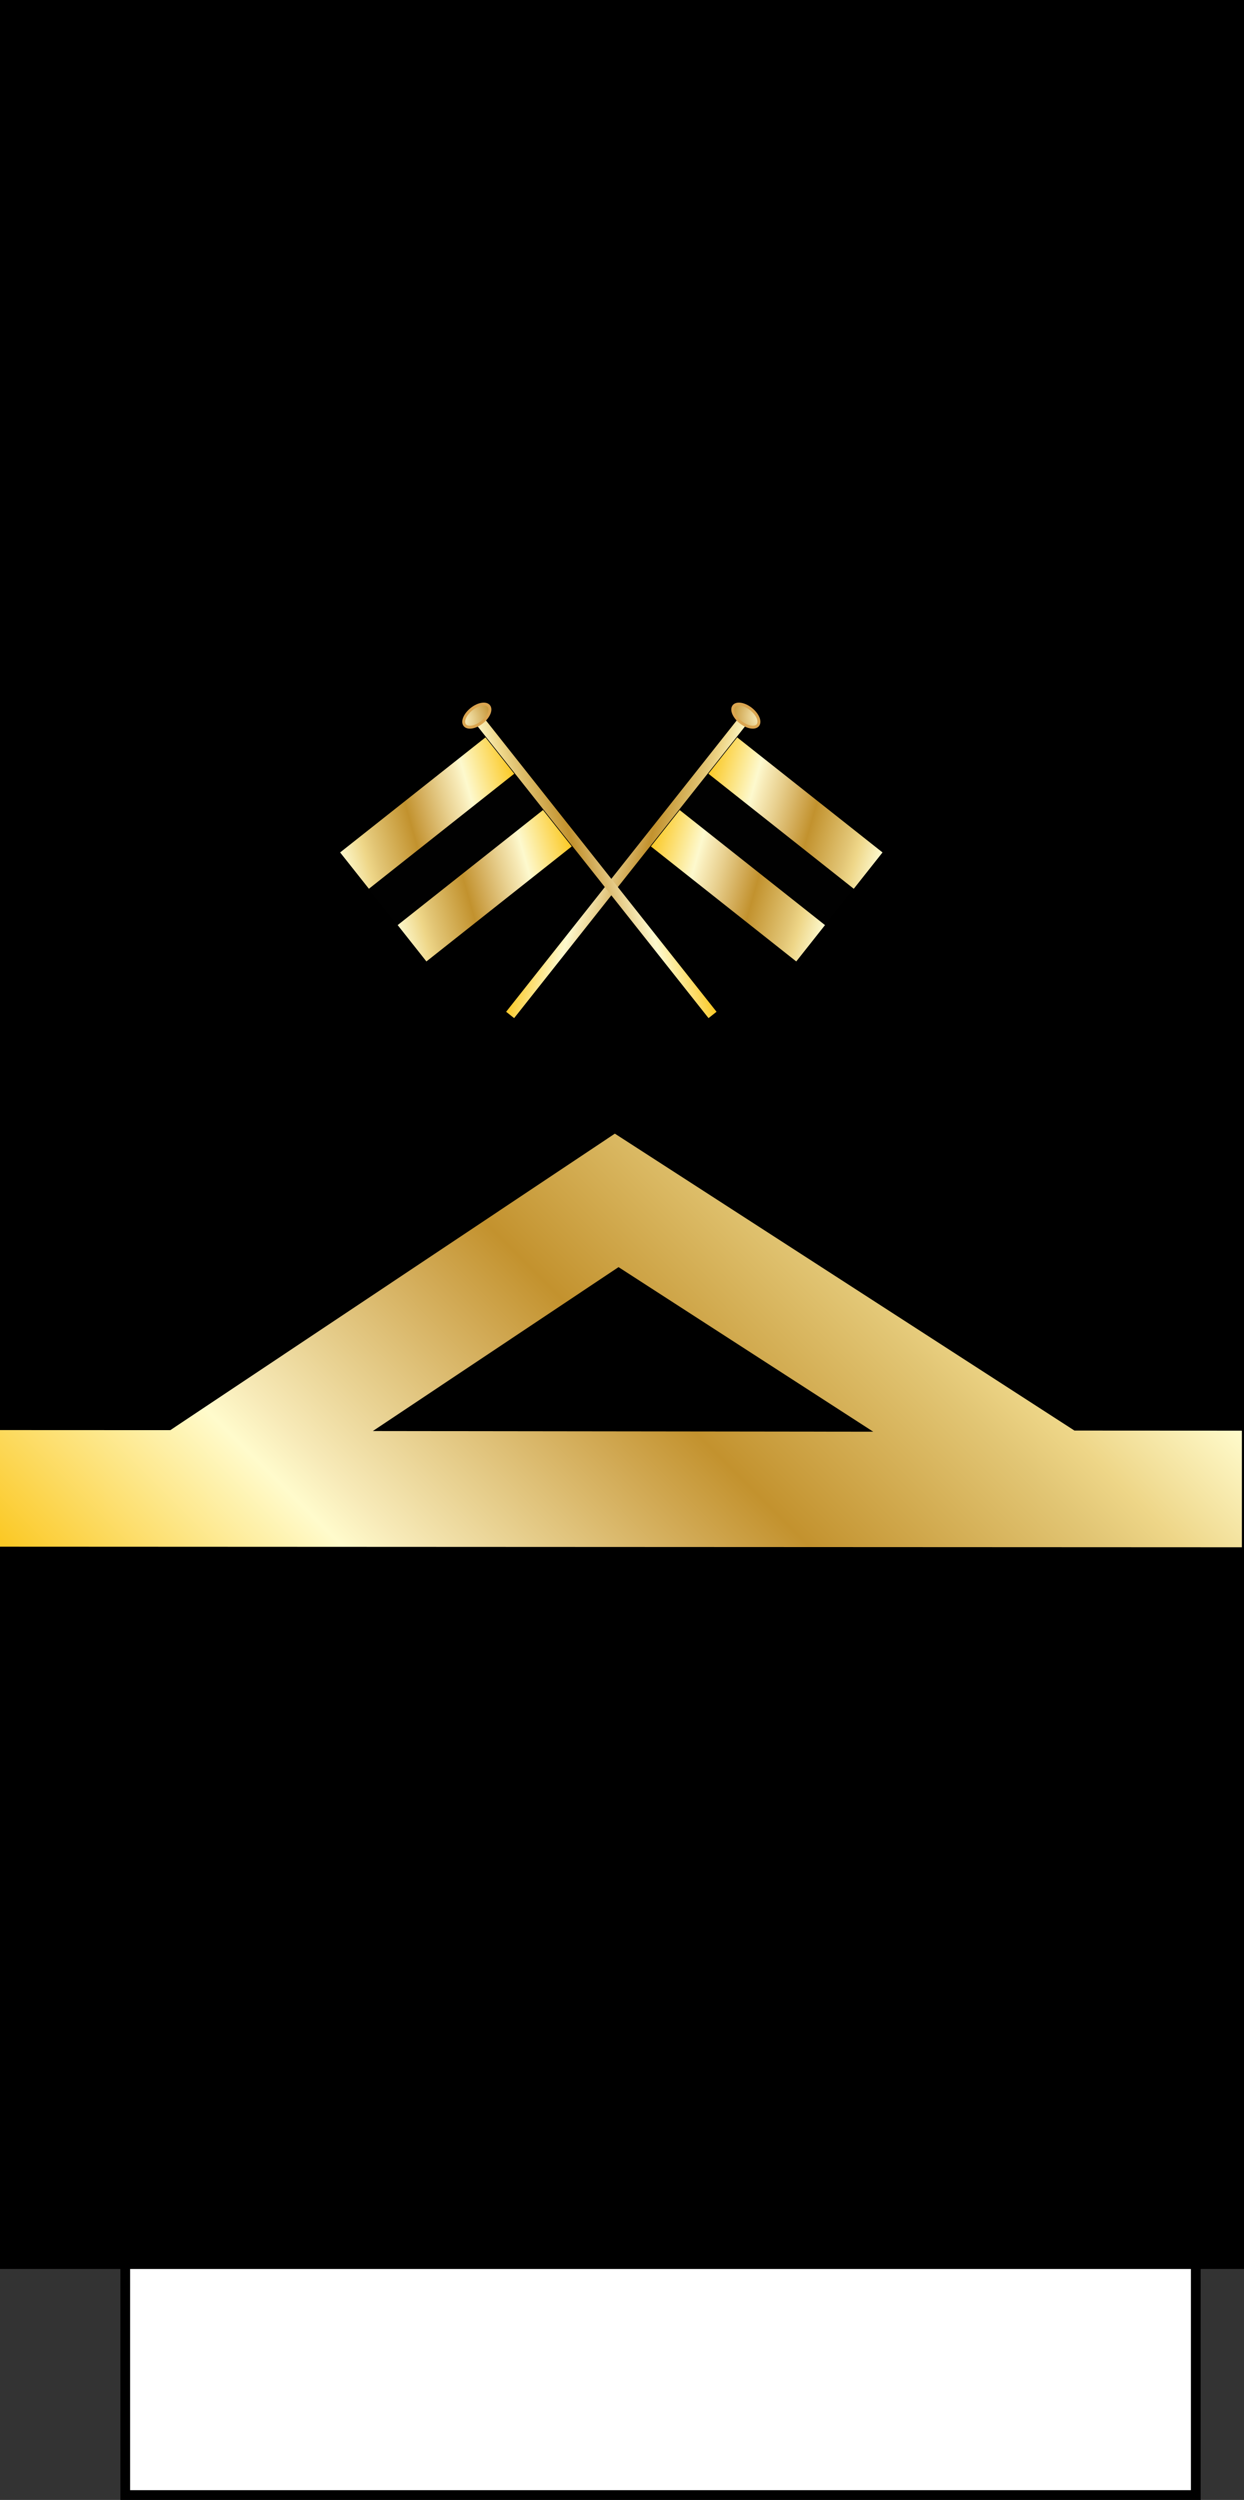 <?xml version="1.0" encoding="utf-8"?>
<!-- Generator: Adobe Illustrator 13.0.0, SVG Export Plug-In . SVG Version: 6.00 Build 14948)  -->
<!DOCTYPE svg PUBLIC "-//W3C//DTD SVG 1.0//EN" "http://www.w3.org/TR/2001/REC-SVG-20010904/DTD/svg10.dtd">
<svg version="1.0" id="Layer_1" xmlns:x="http://ns.adobe.com/Extensibility/1.0/" xmlns:i="http://ns.adobe.com/AdobeIllustrator/10.0/" xmlns:graph="http://ns.adobe.com/Graphs/1.0/"
	 xmlns="http://www.w3.org/2000/svg" xmlns:xlink="http://www.w3.org/1999/xlink" xmlns:a="http://ns.adobe.com/AdobeSVGViewerExtensions/3.0/"
	 x="0px" y="0px" width="127.825px" height="256.869px" viewBox="0 0 127.825 256.869" enable-background="new 0 0 127.825 256.869"
	 xml:space="preserve">
		<rect x="0" y="0" width="127.825" height="256.869" fill="#333333" stroke="none"/>
		<rect x="12.87" y="229.369" fill="#FFFFFF" stroke="#000000" width="110" height="27"/>
		<rect width="127.825" height="233.139"/>
			<linearGradient id="SVGID_1_" gradientUnits="userSpaceOnUse" x1="560.684" y1="593.428" x2="630.448" y2="523.663" gradientTransform="matrix(1 0 0 1 -531.762 -405.582)">
			<stop  offset="0.006" style="stop-color:#FBC926"/>
			<stop  offset="0.253" style="stop-color:#FFFBCC"/>
			<stop  offset="0.299" style="stop-color:#F7EAB8"/>
			<stop  offset="0.39" style="stop-color:#E7CF8E"/>
			<stop  offset="0.516" style="stop-color:#D1A954"/>
			<stop  offset="0.596" style="stop-color:#C3922E"/>
			<stop  offset="0.814" style="stop-color:#E2C675"/>
			<stop  offset="0.871" style="stop-color:#EED688"/>
			<stop  offset="1" style="stop-color:#FFFBCC"/>
			<stop  offset="0.006" style="stop-color:#FBC926"/>
			<stop  offset="0.5" style="stop-color:#FBC926"/>
			<stop  offset="0.253" style="stop-color:#FFFBCC"/>
			<stop  offset="0.554" style="stop-color:#FFFBCC"/>
			<stop  offset="0.596" style="stop-color:#C3922E"/>
			<stop  offset="0.51" style="stop-color:#C3922E"/>
			<stop  offset="0.871" style="stop-color:#EED688"/>
			<stop  offset="0.5" style="stop-color:#EED688"/>
			<stop  offset="1" style="stop-color:#FFFBCC"/>
		</linearGradient>
		<path fill="url(#SVGID_1_)" d="M110.402,146.992l-47.224-30.509L17.5,146.949L0,146.941v11.982l127.607,0.061v-11.982
			L110.402,146.992z M38.311,147.04l25.245-16.842l26.173,16.911L38.311,147.04z"/>
			<rect x="69.258" y="80.139" transform="matrix(0.784 0.621 -0.621 0.784 71.175 -30.05)" fill="#010101" width="19.046" height="14.284"/>
		
			<linearGradient id="SVGID_2_" gradientUnits="userSpaceOnUse" x1="128.664" y1="158.921" x2="148.084" y2="158.921" gradientTransform="matrix(0.962 0.273 0.273 -0.962 -94.798 198.594)">
			<stop  offset="0.006" style="stop-color:#FBCA29"/>
			<stop  offset="0.253" style="stop-color:#FDF9CE"/>
			<stop  offset="0.299" style="stop-color:#F7EAB7"/>
			<stop  offset="0.39" style="stop-color:#E8D08F"/>
			<stop  offset="0.516" style="stop-color:#D1A954"/>
			<stop  offset="0.596" style="stop-color:#C2922E"/>
			<stop  offset="0.814" style="stop-color:#E2C575"/>
			<stop  offset="0.871" style="stop-color:#EED688"/>
			<stop  offset="1" style="stop-color:#FDF9CE"/>
			<stop  offset="0.006" style="stop-color:#FBCA29"/>
			<stop  offset="0.5" style="stop-color:#FBCA29"/>
			<stop  offset="0.253" style="stop-color:#FDF9CE"/>
			<stop  offset="0.5" style="stop-color:#FDF9CE"/>
			<stop  offset="0.299" style="stop-color:#F7EAB7"/>
			<stop  offset="0.5" style="stop-color:#F7EAB7"/>
			<stop  offset="0.39" style="stop-color:#E8D08F"/>
			<stop  offset="0.5" style="stop-color:#E8D08F"/>
			<stop  offset="0.516" style="stop-color:#D1A954"/>
			<stop  offset="0.5" style="stop-color:#D1A954"/>
			<stop  offset="0.596" style="stop-color:#C2922E"/>
			<stop  offset="0.5" style="stop-color:#C2922E"/>
			<stop  offset="0.814" style="stop-color:#E2C575"/>
			<stop  offset="0.5" style="stop-color:#E2C575"/>
			<stop  offset="0.871" style="stop-color:#EED688"/>
			<stop  offset="0.5" style="stop-color:#EED688"/>
			<stop  offset="1" style="stop-color:#FDF9CE"/>
		</linearGradient>
		<polygon fill="url(#SVGID_2_)" points="72.792,79.501 87.727,91.323 90.682,87.589 75.748,75.768 		"/>
		
			<linearGradient id="SVGID_3_" gradientUnits="userSpaceOnUse" x1="125.019" y1="150.123" x2="144.438" y2="150.123" gradientTransform="matrix(0.962 0.273 0.273 -0.962 -94.798 198.594)">
			<stop  offset="0.006" style="stop-color:#FBCA29"/>
			<stop  offset="0.253" style="stop-color:#FDF9CE"/>
			<stop  offset="0.299" style="stop-color:#F7EAB7"/>
			<stop  offset="0.39" style="stop-color:#E8D08F"/>
			<stop  offset="0.516" style="stop-color:#D1A954"/>
			<stop  offset="0.596" style="stop-color:#C2922E"/>
			<stop  offset="0.814" style="stop-color:#E2C575"/>
			<stop  offset="0.871" style="stop-color:#EED688"/>
			<stop  offset="1" style="stop-color:#FDF9CE"/>
			<stop  offset="0.006" style="stop-color:#FBCA29"/>
			<stop  offset="0.5" style="stop-color:#FBCA29"/>
			<stop  offset="0.253" style="stop-color:#FDF9CE"/>
			<stop  offset="0.5" style="stop-color:#FDF9CE"/>
			<stop  offset="0.299" style="stop-color:#F7EAB7"/>
			<stop  offset="0.5" style="stop-color:#F7EAB7"/>
			<stop  offset="0.39" style="stop-color:#E8D08F"/>
			<stop  offset="0.5" style="stop-color:#E8D08F"/>
			<stop  offset="0.516" style="stop-color:#D1A954"/>
			<stop  offset="0.5" style="stop-color:#D1A954"/>
			<stop  offset="0.596" style="stop-color:#C2922E"/>
			<stop  offset="0.5" style="stop-color:#C2922E"/>
			<stop  offset="0.814" style="stop-color:#E2C575"/>
			<stop  offset="0.5" style="stop-color:#E2C575"/>
			<stop  offset="0.871" style="stop-color:#EED688"/>
			<stop  offset="0.5" style="stop-color:#EED688"/>
			<stop  offset="1" style="stop-color:#FDF9CE"/>
		</linearGradient>
		<polygon fill="url(#SVGID_3_)" points="66.882,86.97 81.817,98.79 84.771,95.055 69.839,83.234 		"/>
		
			<linearGradient id="SVGID_4_" gradientUnits="userSpaceOnUse" x1="115.353" y1="148.973" x2="131.251" y2="148.973" gradientTransform="matrix(0.962 0.273 0.273 -0.962 -94.798 198.594)">
			<stop  offset="0.006" style="stop-color:#FBCA29"/>
			<stop  offset="0.253" style="stop-color:#FDF9CE"/>
			<stop  offset="0.299" style="stop-color:#F7EAB7"/>
			<stop  offset="0.39" style="stop-color:#E8D08F"/>
			<stop  offset="0.516" style="stop-color:#D1A954"/>
			<stop  offset="0.596" style="stop-color:#C2922E"/>
			<stop  offset="0.814" style="stop-color:#E2C575"/>
			<stop  offset="0.871" style="stop-color:#EED688"/>
			<stop  offset="1" style="stop-color:#FDF9CE"/>
			<stop  offset="0.006" style="stop-color:#FBCA29"/>
			<stop  offset="0.5" style="stop-color:#FBCA29"/>
			<stop  offset="0.253" style="stop-color:#FDF9CE"/>
			<stop  offset="0.5" style="stop-color:#FDF9CE"/>
			<stop  offset="0.299" style="stop-color:#F7EAB7"/>
			<stop  offset="0.5" style="stop-color:#F7EAB7"/>
			<stop  offset="0.39" style="stop-color:#E8D08F"/>
			<stop  offset="0.5" style="stop-color:#E8D08F"/>
			<stop  offset="0.516" style="stop-color:#D1A954"/>
			<stop  offset="0.5" style="stop-color:#D1A954"/>
			<stop  offset="0.596" style="stop-color:#C2922E"/>
			<stop  offset="0.5" style="stop-color:#C2922E"/>
			<stop  offset="0.814" style="stop-color:#E2C575"/>
			<stop  offset="0.5" style="stop-color:#E2C575"/>
			<stop  offset="0.871" style="stop-color:#EED688"/>
			<stop  offset="0.5" style="stop-color:#EED688"/>
			<stop  offset="1" style="stop-color:#FDF9CE"/>
		</linearGradient>
		<polygon fill="url(#SVGID_4_)" points="52.006,103.961 52.829,104.613 77.036,74.029 76.212,73.377 		"/>
		
			<radialGradient id="SVGID_5_" cx="132.49" cy="167.512" r="3.472" gradientTransform="matrix(0.962 0.273 0.273 -0.962 -94.798 198.594)" gradientUnits="userSpaceOnUse">
			<stop  offset="0" style="stop-color:#FDF9CE"/>
			<stop  offset="0.134" style="stop-color:#F7EAB7"/>
			<stop  offset="0.399" style="stop-color:#E8D08F"/>
			<stop  offset="0.768" style="stop-color:#D1A954"/>
			<stop  offset="1" style="stop-color:#C2922E"/>
			<stop  offset="0" style="stop-color:#FDF9CE"/>
			<stop  offset="0.5" style="stop-color:#FDF9CE"/>
			<stop  offset="0.134" style="stop-color:#F7EAB7"/>
			<stop  offset="0.5" style="stop-color:#F7EAB7"/>
			<stop  offset="0.399" style="stop-color:#E8D08F"/>
			<stop  offset="0.5" style="stop-color:#E8D08F"/>
			<stop  offset="0.768" style="stop-color:#D1A954"/>
			<stop  offset="0.5" style="stop-color:#D1A954"/>
			<stop  offset="1" style="stop-color:#C2922E"/>
		</radialGradient>
		<path fill="url(#SVGID_5_)" stroke="#DBA550" stroke-width="0.3" d="M75.402,72.555c-0.295,0.371,0.019,1.11,0.701,1.651
			c0.683,0.541,1.474,0.676,1.771,0.304c0.293-0.372-0.021-1.112-0.702-1.654C76.489,72.317,75.697,72.183,75.402,72.555z"/>
			
		<rect x="37.324" y="80.135" transform="matrix(-0.784 0.621 -0.621 -0.784 137.746 126.642)" fill="#010101" width="19.046" height="14.285"/>
			
		<linearGradient id="SVGID_6_" gradientUnits="userSpaceOnUse" x1="-1098.775" y1="-189.824" x2="-1079.356" y2="-189.824" gradientTransform="matrix(-0.962 0.273 -0.273 -0.962 -1055.557 198.594)">
		<stop  offset="0.006" style="stop-color:#FBCA29"/>
		<stop  offset="0.253" style="stop-color:#FDF9CE"/>
		<stop  offset="0.299" style="stop-color:#F7EAB7"/>
		<stop  offset="0.39" style="stop-color:#E8D08F"/>
		<stop  offset="0.516" style="stop-color:#D1A954"/>
		<stop  offset="0.596" style="stop-color:#C2922E"/>
		<stop  offset="0.814" style="stop-color:#E2C575"/>
		<stop  offset="0.871" style="stop-color:#EED688"/>
		<stop  offset="1" style="stop-color:#FDF9CE"/>
		<stop  offset="0.006" style="stop-color:#FBCA29"/>
		<stop  offset="0.5" style="stop-color:#FBCA29"/>
		<stop  offset="0.253" style="stop-color:#FDF9CE"/>
		<stop  offset="0.5" style="stop-color:#FDF9CE"/>
		<stop  offset="0.299" style="stop-color:#F7EAB7"/>
		<stop  offset="0.5" style="stop-color:#F7EAB7"/>
		<stop  offset="0.39" style="stop-color:#E8D08F"/>
		<stop  offset="0.5" style="stop-color:#E8D08F"/>
		<stop  offset="0.516" style="stop-color:#D1A954"/>
		<stop  offset="0.5" style="stop-color:#D1A954"/>
		<stop  offset="0.596" style="stop-color:#C2922E"/>
		<stop  offset="0.5" style="stop-color:#C2922E"/>
		<stop  offset="0.814" style="stop-color:#E2C575"/>
		<stop  offset="0.5" style="stop-color:#E2C575"/>
		<stop  offset="0.871" style="stop-color:#EED688"/>
		<stop  offset="0.5" style="stop-color:#EED688"/>
		<stop  offset="1" style="stop-color:#FDF9CE"/>
			</linearGradient>
			<polygon fill="url(#SVGID_6_)" points="52.839,79.501 37.906,91.322 34.95,87.589 49.885,75.768 			"/>
			
		<linearGradient id="SVGID_7_" gradientUnits="userSpaceOnUse" x1="-1102.42" y1="-198.622" x2="-1083.002" y2="-198.622" gradientTransform="matrix(-0.962 0.273 -0.273 -0.962 -1055.557 198.594)">
		<stop  offset="0.006" style="stop-color:#FBCA29"/>
		<stop  offset="0.253" style="stop-color:#FDF9CE"/>
		<stop  offset="0.299" style="stop-color:#F7EAB7"/>
		<stop  offset="0.39" style="stop-color:#E8D08F"/>
		<stop  offset="0.516" style="stop-color:#D1A954"/>
		<stop  offset="0.596" style="stop-color:#C2922E"/>
		<stop  offset="0.814" style="stop-color:#E2C575"/>
		<stop  offset="0.871" style="stop-color:#EED688"/>
		<stop  offset="1" style="stop-color:#FDF9CE"/>
		<stop  offset="0.006" style="stop-color:#FBCA29"/>
		<stop  offset="0.5" style="stop-color:#FBCA29"/>
		<stop  offset="0.253" style="stop-color:#FDF9CE"/>
		<stop  offset="0.5" style="stop-color:#FDF9CE"/>
		<stop  offset="0.299" style="stop-color:#F7EAB7"/>
		<stop  offset="0.5" style="stop-color:#F7EAB7"/>
		<stop  offset="0.39" style="stop-color:#E8D08F"/>
		<stop  offset="0.5" style="stop-color:#E8D08F"/>
		<stop  offset="0.516" style="stop-color:#D1A954"/>
		<stop  offset="0.5" style="stop-color:#D1A954"/>
		<stop  offset="0.596" style="stop-color:#C2922E"/>
		<stop  offset="0.5" style="stop-color:#C2922E"/>
		<stop  offset="0.814" style="stop-color:#E2C575"/>
		<stop  offset="0.5" style="stop-color:#E2C575"/>
		<stop  offset="0.871" style="stop-color:#EED688"/>
		<stop  offset="0.5" style="stop-color:#EED688"/>
		<stop  offset="1" style="stop-color:#FDF9CE"/>
			</linearGradient>
			<polygon fill="url(#SVGID_7_)" points="58.75,86.97 43.815,98.79 40.861,95.054 55.795,83.233 			"/>
			
		<linearGradient id="SVGID_8_" gradientUnits="userSpaceOnUse" x1="-1112.087" y1="-199.773" x2="-1096.19" y2="-199.773" gradientTransform="matrix(-0.962 0.273 -0.273 -0.962 -1055.557 198.594)">
		<stop  offset="0.006" style="stop-color:#FBCA29"/>
		<stop  offset="0.253" style="stop-color:#FDF9CE"/>
		<stop  offset="0.299" style="stop-color:#F7EAB7"/>
		<stop  offset="0.39" style="stop-color:#E8D08F"/>
		<stop  offset="0.516" style="stop-color:#D1A954"/>
		<stop  offset="0.596" style="stop-color:#C2922E"/>
		<stop  offset="0.814" style="stop-color:#E2C575"/>
		<stop  offset="0.871" style="stop-color:#EED688"/>
		<stop  offset="1" style="stop-color:#FDF9CE"/>
		<stop  offset="0.006" style="stop-color:#FBCA29"/>
		<stop  offset="0.5" style="stop-color:#FBCA29"/>
		<stop  offset="0.253" style="stop-color:#FDF9CE"/>
		<stop  offset="0.5" style="stop-color:#FDF9CE"/>
		<stop  offset="0.299" style="stop-color:#F7EAB7"/>
		<stop  offset="0.5" style="stop-color:#F7EAB7"/>
		<stop  offset="0.39" style="stop-color:#E8D08F"/>
		<stop  offset="0.5" style="stop-color:#E8D08F"/>
		<stop  offset="0.516" style="stop-color:#D1A954"/>
		<stop  offset="0.5" style="stop-color:#D1A954"/>
		<stop  offset="0.596" style="stop-color:#C2922E"/>
		<stop  offset="0.5" style="stop-color:#C2922E"/>
		<stop  offset="0.814" style="stop-color:#E2C575"/>
		<stop  offset="0.5" style="stop-color:#E2C575"/>
		<stop  offset="0.871" style="stop-color:#EED688"/>
		<stop  offset="0.5" style="stop-color:#EED688"/>
		<stop  offset="1" style="stop-color:#FDF9CE"/>
			</linearGradient>
			<polygon fill="url(#SVGID_8_)" points="73.627,103.96 72.804,104.613 48.597,74.029 49.419,73.376 			"/>
			
		<radialGradient id="SVGID_9_" cx="-1094.952" cy="-181.235" r="3.468" gradientTransform="matrix(-0.962 0.273 -0.273 -0.962 -1055.557 198.594)" gradientUnits="userSpaceOnUse">
		<stop  offset="0" style="stop-color:#FDF9CE"/>
		<stop  offset="0.134" style="stop-color:#F7EAB7"/>
		<stop  offset="0.399" style="stop-color:#E8D08F"/>
		<stop  offset="0.768" style="stop-color:#D1A954"/>
		<stop  offset="1" style="stop-color:#C2922E"/>
		<stop  offset="0" style="stop-color:#FDF9CE"/>
		<stop  offset="0.5" style="stop-color:#FDF9CE"/>
		<stop  offset="0.134" style="stop-color:#F7EAB7"/>
		<stop  offset="0.5" style="stop-color:#F7EAB7"/>
		<stop  offset="0.399" style="stop-color:#E8D08F"/>
		<stop  offset="0.5" style="stop-color:#E8D08F"/>
		<stop  offset="0.768" style="stop-color:#D1A954"/>
		<stop  offset="0.5" style="stop-color:#D1A954"/>
		<stop  offset="1" style="stop-color:#C2922E"/>
			</radialGradient>
			<path fill="url(#SVGID_9_)" stroke="#DBA550" stroke-width="0.3" d="M50.23,72.555c0.296,0.371-0.018,1.11-0.701,1.651
		c-0.682,0.541-1.475,0.677-1.77,0.305c-0.294-0.372,0.02-1.113,0.701-1.654C49.144,72.317,49.936,72.183,50.23,72.555z"/>
</svg>